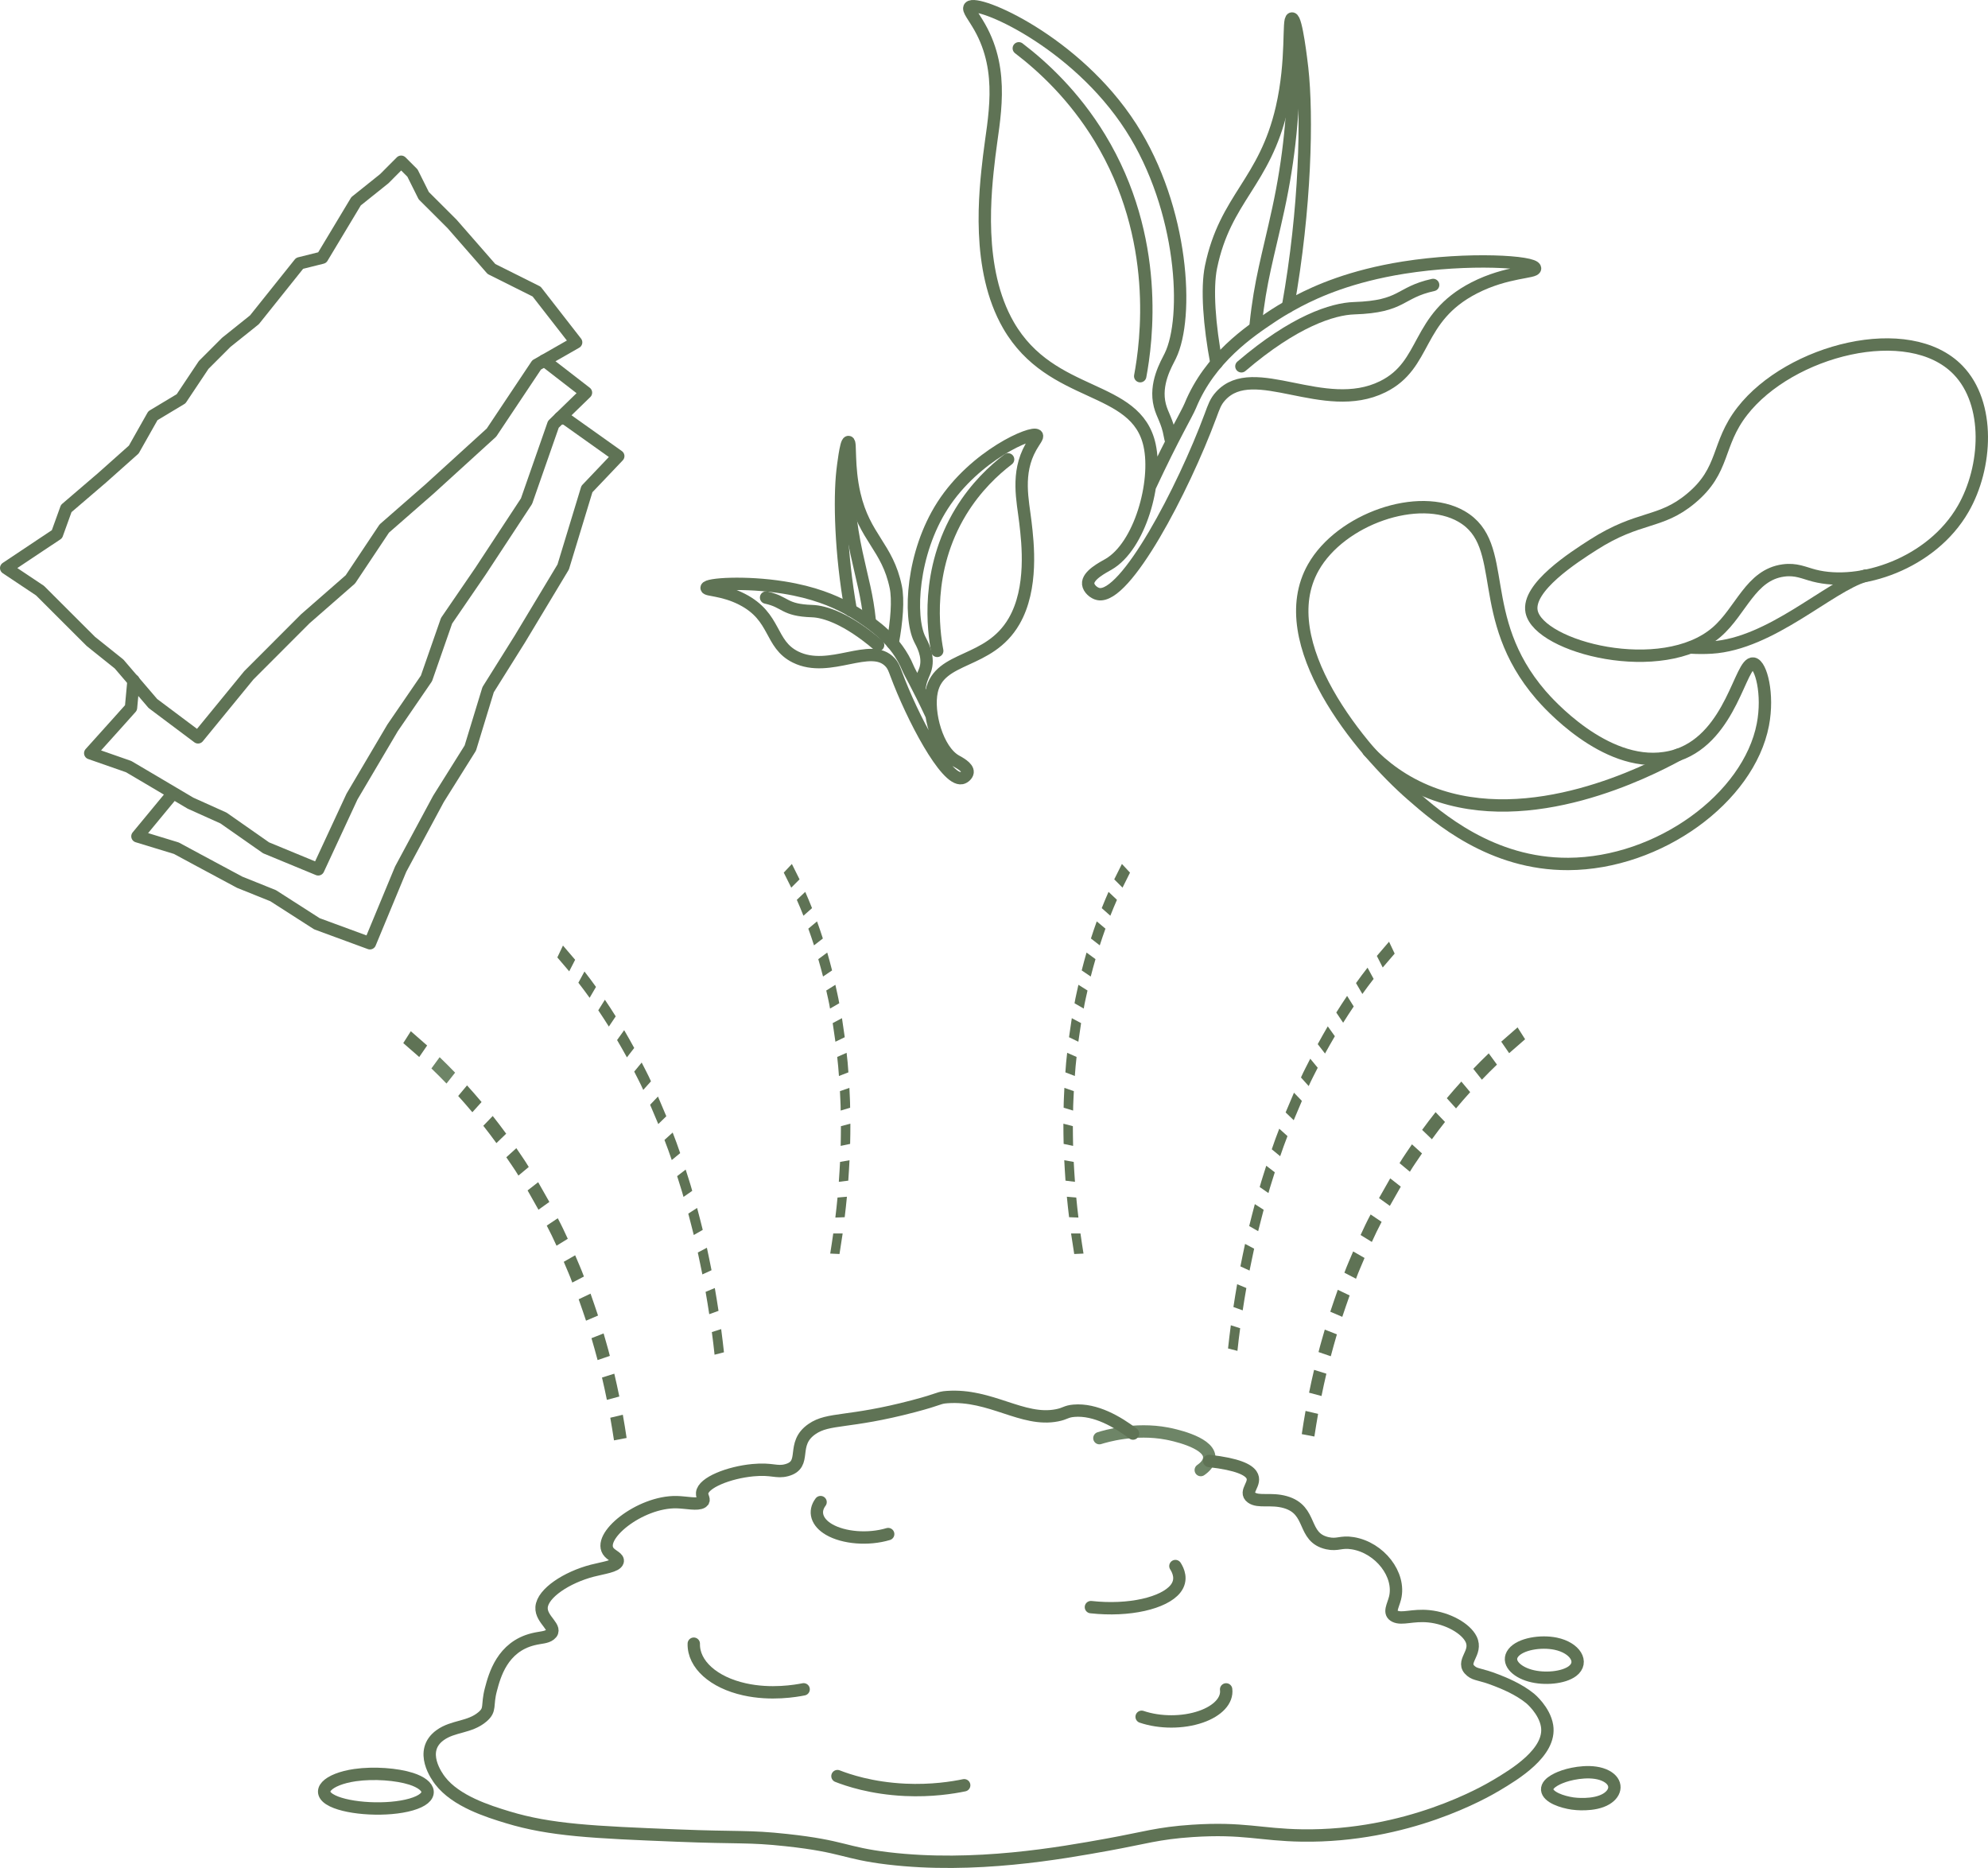 <?xml version="1.0" encoding="UTF-8"?><svg id="a" xmlns="http://www.w3.org/2000/svg" viewBox="0 0 321.42 302" width="321.42" height="302"><defs><style>.b{fill:#6e8567;}.b,.c{fill-rule:evenodd;}.d{stroke:#5f7355;}.d,.e{fill:none;stroke-linecap:round;stroke-linejoin:round;stroke-width:2px;}.e{stroke:#6e8567;}.c{fill:#5f7355;}</style></defs><polygon class="d" points="1 91.84 6.47 95.49 9.21 98.23 14.69 103.7 19.25 107.35 24.72 113.74 32.02 119.21 40.23 109.18 49.35 100.05 56.65 93.67 62.13 85.45 69.43 79.07 79.46 69.94 86.76 59 93.15 55.35 86.76 47.14 79.46 43.49 73.08 36.19 68.51 31.63 66.69 27.98 64.86 26.15 62.13 28.89 57.57 32.54 52.09 41.66 48.44 42.57 41.14 51.7 36.58 55.35 34.76 57.17 32.93 59 29.28 64.47 24.72 67.21 21.63 72.68 16.51 77.24 10.71 82.21 9.21 86.37 6.47 88.19 1 91.84"/><polyline class="d" points="21.59 110.02 21.18 114.43 18.99 116.88 14.59 121.77 20.8 123.94 24.14 125.91 30.8 129.85 36.13 132.25 43.02 137.07 51.45 140.55 56.91 128.79 63.47 117.68 68.95 109.68 72.2 100.36 77.68 92.36 85.13 81.02 89.47 68.6 94.74 63.48 88.02 58.28"/><polyline class="d" points="27.86 128.39 26.41 130.14 22.22 135.21 28.51 137.13 31.92 138.97 38.74 142.63 44.16 144.81 51.24 149.35 59.81 152.5 64.78 140.52 70.89 129.16 76.04 120.94 78.92 111.5 84.07 103.28 91.06 91.66 94.89 79.07 99.96 73.74 91.48 67.71 90.55 67.55"/><path class="d" d="M236.32,83.51c7.89,4.56,1.96,16.26,12.82,28.86,1.09,1.26,10.26,11.64,19.98,10.19.47-.07,1.23-.19,2.2-.53,8.64-3.01,10.09-15.07,12.15-14.75,1.26.2,2.5,4.95,1.55,9.88-2.29,11.85-16.79,22.45-31.46,22.52-12.42.06-21.04-7.44-25.27-11.13-8.25-7.18-22.83-24.66-15.95-36.82,4.42-7.82,17.05-12.24,23.99-8.22h-.01Z"/><path class="d" d="M271.32,122.03c-4.9,2.66-23.82,12.35-39.93,6.17-4.48-1.72-7.77-4.29-10.14-6.79"/><path class="d" d="M316.58,59.83c5.26,5.43,4.7,15.71.83,22.43-5.11,8.89-16.68,12.71-24.09,10.8-1.69-.44-2.93-1.11-4.98-.83-5.33.72-6.83,6.55-10.8,9.97-8.8,7.59-28.73,2.46-29.91-3.32-.79-3.91,6.84-8.8,9.97-10.8,7.44-4.76,10.8-3.33,15.78-7.48,5.59-4.64,4.09-8.7,8.31-14.12,7.67-9.88,26.93-14.87,34.89-6.65h0Z"/><path class="d" d="M301.63,93.06c-5.82,1.66-15.26,11.04-24.92,11.63-1.15.07-2.25.06-3.32,0"/><path class="d" d="M185.89,78.73c3.97-8.5,5.98-11.74,6.56-13.14,3.18-7.74,9.64-12.04,13.16-14.39.54-.36,2.09-1.38,4.23-2.5,3.14-1.65,8.57-4.07,17.08-5.43,10.53-1.67,21.18-.98,21.27.11.06.71-4.54.45-9.83,3.16-9.55,4.9-7.55,12.42-14.81,15.99-9.52,4.69-20.82-4.37-26.18,1.48-.85.92-1.11,1.75-1.65,3.2-4.44,11.97-13.77,29.73-18.15,28.83-.74-.15-1.55-.89-1.63-1.61-.16-1.42,2.49-2.73,3.29-3.2,5.08-2.94,7.94-13.27,6.64-19.24-2.17-9.98-15.84-7.35-22.81-19.39-5.27-9.12-3.8-21.64-3.13-27.33.71-6.02,2.61-13.59-1.53-20.89-.99-1.75-1.96-2.83-1.62-3.22,1.15-1.31,17.09,5.43,26.08,19.41,8.51,13.23,9.39,30.78,6.35,36.98-.61,1.25-2.59,4.5-1.68,8.02.4,1.55,1.21,2.54,1.61,4.83.35,2,.2-1.11,0,0"/><path class="d" d="M196.68,58.72c-1.16-6.13-1.6-12.09-.88-15.57,2.32-11.18,8.65-13.57,11.45-25.7,1.8-7.81.94-14.43,1.64-14.46.72-.03,1.52,7.03,1.64,8.03.86,7.69.56,22.6-2.29,38.55"/><path class="d" d="M184.35,60.82c1.01-5.43,3.37-22.25-6.54-38.55-4.14-6.8-9.16-11.46-13.09-14.46"/><path class="d" d="M203.02,52.5c.74-7.16,1.98-10.97,3.67-18.75,1.73-8.01,2.56-15.77,2.56-25.94"/><path class="d" d="M200.71,59.22c8.53-7.3,14.76-9.28,18.23-9.39,7.98-.26,7.19-2.53,12.77-3.76"/><path class="d" d="M150.63,115.69c-2.32-4.96-3.49-6.85-3.83-7.67-1.86-4.52-5.63-7.03-7.69-8.41-.32-.21-1.22-.8-2.47-1.46-1.84-.97-5-2.38-9.98-3.17-6.15-.98-12.37-.57-12.42.06-.03.42,2.65.26,5.74,1.85,5.58,2.86,4.41,7.25,8.65,9.34,5.56,2.74,12.16-2.55,15.29.86.49.54.65,1.02.97,1.87,2.6,6.99,8.04,17.36,10.6,16.84.43-.09.9-.52.95-.94.09-.83-1.45-1.6-1.92-1.87-2.97-1.71-4.64-7.75-3.88-11.24,1.27-5.83,9.25-4.29,13.32-11.32,3.08-5.32,2.22-12.64,1.83-15.96-.41-3.52-1.52-7.94.89-12.2.58-1.02,1.15-1.65.95-1.88-.67-.77-9.98,3.17-15.23,11.33-4.97,7.73-5.49,17.97-3.71,21.6.36.73,1.51,2.63.98,4.69-.24.91-.7,1.48-.94,2.82-.21,1.17-.12-.65,0,0"/><path class="d" d="M144.32,104c.68-3.58.93-7.06.51-9.09-1.35-6.53-5.05-7.93-6.69-15.01-1.05-4.56-.55-8.43-.96-8.44-.42-.02-.89,4.1-.96,4.69-.5,4.49-.33,13.2,1.34,22.52"/><path class="d" d="M151.53,105.23c-.59-3.17-1.97-12.99,3.82-22.52,2.42-3.97,5.35-6.69,7.64-8.44"/><path class="d" d="M140.62,100.36c-.43-4.18-1.16-6.41-2.14-10.95-1.01-4.68-1.5-9.21-1.5-15.15"/><path class="d" d="M141.97,104.29c-4.98-4.26-8.62-5.42-10.65-5.49-4.66-.15-4.2-1.48-7.46-2.19"/><path class="e" d="M177.75,232.51c.93-.29,5.71-1.73,10.93-.74.69.13,6.58,1.29,6.83,3.69v.1c.03.95-.72,1.66-1.37,2.11"/><path class="d" d="M132.67,242.85c-1.15,1.53-.62,3.27,1.37,4.43,2.35,1.37,6.32,1.71,9.56.74"/><path class="d" d="M195.5,236.2c4.7.53,6.3,1.44,6.83,2.22.96,1.41-1.32,2.73,0,3.69,1.14.83,3.13.08,5.46.74,4.53,1.28,2.64,5.72,6.83,6.65,1.7.37,2.14-.32,4.1,0,4.36.72,7.76,5.09,6.83,8.86-.32,1.28-1.11,2.42,0,2.95,1.15.55,2.85-.26,5.46,0,3.12.31,5.99,1.99,6.83,3.69,1.13,2.28-1.84,3.67,0,5.17.8.65,1.41.43,4.1,1.48,1.04.4,3.59,1.41,5.46,2.95,0,0,2.32,1.91,2.73,4.43.69,4.29-5.31,7.88-8.2,9.6-1.88,1.12-14.39,8.37-31.42,8.12-6.73-.1-9.47-1.29-17.76-.74-5.56.37-7.7,1.14-13.66,2.22-7.59,1.37-21.52,3.89-35.52,2.22-7.16-.86-7.14-1.95-16.39-2.95-6.23-.68-7.59-.33-17.76-.74-13.53-.54-20.44-.86-27.32-2.95-3.23-.98-8.38-2.6-10.93-5.91-.47-.6-3.58-4.81,0-7.38,2.11-1.52,4.76-1.19,6.83-2.95,1.41-1.2.66-1.76,1.37-4.43.59-2.23,1.82-6.89,6.83-8.12,1.25-.31,2.1-.25,2.73-.74,1.41-1.09-1.52-2.37-1.37-4.43.17-2.29,4.09-4.84,8.2-5.91,1.78-.46,3.86-.71,4.1-1.48.18-.57-.83-.89-1.37-1.48-2.24-2.44,4.94-8.26,10.93-8.12,1.56.04,3.34.48,4.1,0,.55-.35-.06-.8,0-1.48.15-1.67,4.31-3.32,8.2-3.69,3.13-.3,3.81.44,5.46,0,3.46-.93.56-4.2,4.1-6.65,2.72-1.88,5.79-.9,16.39-3.69,4.49-1.18,3.97-1.37,5.46-1.48,7.06-.51,12.19,4.05,17.76,2.95,1.39-.27,1.4-.62,2.73-.74,3.51-.3,7.06,1.8,9.56,3.69"/><path class="d" d="M190.04,253.19c.43.67,1.2,2.19,0,3.69-1.82,2.28-7.44,3.64-13.66,2.95"/><path class="d" d="M112.17,265.74c-.08,3.34,3.2,6.27,8.2,7.38,4.29.96,8.35.24,9.56,0"/><path class="d" d="M184.58,277.56c2.94,1,6.67,1,9.56,0,2.76-.95,4.33-2.65,4.1-4.43"/><path class="d" d="M135.4,287.15c1.64.64,5.46,1.96,10.93,2.22,4.31.2,7.73-.36,9.56-.74"/><path class="d" d="M250.15,289.37c-.11-1.26,2.3-2.07,2.73-2.22,1.49-.5,4.74-1.12,6.83,0,1.82.98,1.66,2.69,0,3.69-2,1.2-5.21.78-5.46.74-1.66-.24-3.99-1.01-4.1-2.22h0Z"/><path class="d" d="M244.68,267.22c-1.14,1.45.41,3.05,2.73,3.69,2.3.64,5.39.35,6.83-.74,1.87-1.42.43-3.78-2.73-4.43-2.39-.49-5.67.02-6.83,1.48h0Z"/><path class="d" d="M53.77,291.15c-2.96-1.44-.79-3.52,3.63-4.16,3.06-.44,6.79-.14,9.07.59,3.28,1.05,3.82,3.06,0,4.16-3.79,1.09-9.97.74-12.7-.59Z"/><path class="c" d="M75.51,175.48l-1.43,1.71c.78.86,1.54,1.74,2.29,2.63l1.49-1.65c-.77-.91-1.55-1.81-2.35-2.69h0Z"/><path class="b" d="M71.08,170.92l-1.33,1.82c.83.79,1.64,1.61,2.44,2.44l1.39-1.76c-.82-.85-1.65-1.69-2.5-2.5h0Z"/><polygon class="c" points="66.42 166.72 65.2 168.64 67.78 170.89 69.06 169.03 66.42 166.72"/><polygon class="c" points="87.01 191.13 85.3 192.46 87.06 195.58 88.82 194.32 87.01 191.13"/><path class="c" d="M83.48,185.63l-1.62,1.47c.65.99,1.35,1.93,1.96,2.96l1.67-1.39c-.62-1.05-1.33-2.02-2-3.03h0Z"/><path class="c" d="M79.67,180.42l-1.53,1.59c.73.92,1.43,1.85,2.12,2.8l1.58-1.52c-.71-.97-1.43-1.93-2.18-2.87h0Z"/><path class="c" d="M95.47,209.15l-1.91.91c.39,1.15.82,2.3,1.19,3.46l1.94-.83c-.38-1.19-.81-2.36-1.21-3.54h-.01Z"/><path class="c" d="M93,202.94l-1.85,1.06c.46,1.12.97,2.22,1.38,3.36l1.88-.98c-.43-1.17-.94-2.29-1.42-3.44h.01Z"/><path class="c" d="M90.19,196.95l-1.79,1.2c.56,1.06,1.08,2.15,1.58,3.25l1.82-1.12c-.51-1.12-1.04-2.24-1.62-3.32h.01Z"/><path class="c" d="M100.69,228.73l-2.02.48c.22,1.21.41,2.44.6,3.66l2.04-.39c-.19-1.25-.38-2.5-.61-3.74h-.01Z"/><path class="c" d="M99.32,222.09l-1.99.62c.28,1.2.55,2.4.79,3.61l2.01-.54c-.24-1.24-.53-2.46-.81-3.69Z"/><path class="c" d="M97.59,215.58l-1.96.77c.33,1.18.69,2.35.99,3.54l1.98-.68c-.3-1.22-.67-2.42-1.01-3.63Z"/><path class="c" d="M236.27,174.86l1.43,1.71c-.78.86-1.54,1.74-2.29,2.63l-1.49-1.65c.77-.91,1.55-1.81,2.35-2.69h0Z"/><path class="c" d="M240.7,170.3l1.33,1.82c-.83.79-1.64,1.61-2.44,2.44l-1.39-1.76c.82-.85,1.65-1.69,2.5-2.5h0Z"/><polygon class="c" points="245.36 166.1 246.58 168.02 244 170.27 242.72 168.41 245.36 166.1"/><polygon class="c" points="224.77 190.51 226.48 191.85 224.71 194.96 222.96 193.7 224.77 190.51"/><path class="c" d="M228.29,185.01l1.62,1.47c-.65.99-1.35,1.93-1.96,2.96l-1.67-1.39c.62-1.05,1.33-2.02,2-3.03h.01Z"/><path class="c" d="M232.1,179.8l1.53,1.59c-.73.92-1.43,1.85-2.12,2.8l-1.58-1.52c.71-.97,1.43-1.93,2.18-2.87h0Z"/><path class="c" d="M216.3,208.53l1.91.91c-.39,1.15-.82,2.3-1.19,3.46l-1.94-.83c.38-1.19.81-2.36,1.21-3.54h0Z"/><path class="c" d="M218.77,202.32l1.85,1.06c-.46,1.12-.97,2.22-1.38,3.36l-1.88-.98c.43-1.17.94-2.29,1.42-3.44h0Z"/><path class="c" d="M221.59,196.34l1.79,1.2c-.56,1.06-1.08,2.15-1.58,3.25l-1.82-1.12c.51-1.12,1.04-2.24,1.62-3.32h0Z"/><path class="c" d="M211.09,228.11l2.02.48c-.22,1.21-.41,2.44-.6,3.66l-2.04-.39c.19-1.25.38-2.5.61-3.74h0Z"/><path class="c" d="M212.46,221.47l1.99.62c-.28,1.2-.55,2.4-.79,3.61l-2.01-.54c.24-1.24.53-2.46.81-3.69h0Z"/><path class="c" d="M214.19,214.96l1.96.77c-.33,1.18-.69,2.35-.99,3.54l-1.98-.68c.3-1.22.67-2.42,1.01-3.63Z"/><path class="c" d="M97.8,161.63l-1.07,1.71c.58.86,1.15,1.74,1.71,2.63l1.11-1.65c-.57-.91-1.15-1.81-1.75-2.69h0Z"/><path class="c" d="M94.5,157.06l-.99,1.82c.62.79,1.22,1.61,1.82,2.44l1.03-1.76c-.61-.85-1.23-1.69-1.87-2.5h.01Z"/><polygon class="c" points="91.02 152.87 90.11 154.79 92.03 157.04 92.99 155.17 91.02 152.87"/><polygon class="c" points="106.38 177.28 105.11 178.61 106.43 181.73 107.73 180.47 106.38 177.28"/><path class="c" d="M103.75,171.78l-1.21,1.47c.49.99,1.01,1.93,1.46,2.96l1.25-1.39c-.46-1.05-1-2.02-1.5-3.03h0Z"/><path class="c" d="M100.91,166.56l-1.14,1.59c.54.92,1.07,1.85,1.59,2.8l1.18-1.52c-.53-.97-1.07-1.93-1.62-2.87h0Z"/><path class="c" d="M112.7,195.3l-1.42.91c.29,1.15.61,2.3.89,3.46l1.45-.83c-.28-1.19-.61-2.36-.91-3.54h0Z"/><path class="c" d="M110.86,189.09l-1.38,1.06c.34,1.12.72,2.22,1.03,3.36l1.41-.98c-.32-1.17-.7-2.29-1.06-3.44Z"/><path class="c" d="M108.76,183.1l-1.33,1.2c.42,1.06.8,2.15,1.18,3.25l1.36-1.12c-.38-1.12-.78-2.24-1.21-3.32h0Z"/><path class="c" d="M116.6,214.88l-1.51.48c.17,1.21.31,2.44.44,3.66l1.52-.39c-.14-1.25-.28-2.5-.45-3.74h0Z"/><path class="c" d="M115.57,208.24l-1.49.62c.21,1.2.41,2.4.59,3.61l1.5-.54c-.18-1.24-.39-2.46-.6-3.69Z"/><path class="c" d="M114.28,201.73l-1.46.77c.24,1.18.51,2.35.74,3.54l1.48-.68c-.23-1.22-.5-2.42-.75-3.63h-.01Z"/><path class="c" d="M217.8,161.01l1.07,1.71c-.58.86-1.15,1.74-1.71,2.63l-1.11-1.65c.57-.91,1.15-1.81,1.75-2.69h0Z"/><path class="c" d="M221.1,156.44l.99,1.82c-.62.79-1.22,1.61-1.82,2.44l-1.03-1.76c.61-.85,1.23-1.69,1.87-2.5h0Z"/><polygon class="c" points="224.58 152.25 225.49 154.17 223.56 156.42 222.61 154.55 224.58 152.25"/><polygon class="c" points="209.21 176.66 210.49 177.99 209.17 181.11 207.86 179.85 209.21 176.66"/><path class="c" d="M211.84,171.16l1.21,1.47c-.49.99-1.01,1.93-1.46,2.96l-1.25-1.39c.46-1.05,1-2.02,1.5-3.03h0Z"/><path class="c" d="M214.68,165.94l1.14,1.59c-.54.92-1.07,1.85-1.59,2.8l-1.18-1.52c.53-.97,1.07-1.93,1.62-2.87h0Z"/><path class="c" d="M202.89,194.68l1.42.91c-.29,1.15-.61,2.3-.89,3.46l-1.45-.83c.28-1.19.61-2.36.91-3.54h0Z"/><path class="c" d="M204.73,188.47l1.38,1.06c-.34,1.12-.72,2.22-1.03,3.36l-1.41-.98c.32-1.17.7-2.29,1.06-3.44Z"/><path class="c" d="M206.83,182.48l1.33,1.2c-.42,1.06-.8,2.15-1.18,3.25l-1.36-1.12c.38-1.12.78-2.24,1.21-3.32h0Z"/><path class="c" d="M199,214.26l1.51.48c-.17,1.21-.31,2.44-.44,3.66l-1.52-.39c.14-1.25.28-2.5.45-3.74h0Z"/><path class="c" d="M200.02,207.62l1.49.62c-.21,1.2-.41,2.4-.59,3.61l-1.5-.54c.18-1.24.39-2.46.6-3.69h0Z"/><path class="c" d="M201.31,201.11l1.46.77c-.24,1.18-.51,2.35-.74,3.54l-1.48-.68c.23-1.22.5-2.42.75-3.63h0Z"/><path class="c" d="M177.32,148.96l1.41,1.18c-.32.89-.63,1.79-.92,2.7l-1.43-1.11c.3-.93.61-1.85.94-2.76h0Z"/><path class="c" d="M179.23,144.19l1.36,1.29c-.37.84-.73,1.7-1.07,2.57l-1.39-1.23c.35-.89.72-1.77,1.1-2.63Z"/><polygon class="c" points="181.39 139.68 182.7 141.08 181.49 143.51 180.15 142.17 181.39 139.68"/><polygon class="c" points="173.29 164.61 174.79 165.41 174.35 168.42 172.84 167.69 173.29 164.61"/><path class="c" d="M174.35,159.21l1.48.93c-.21.97-.45,1.92-.61,2.92l-1.49-.86c.17-1.02.42-1.99.63-2.99h0Z"/><path class="c" d="M175.68,154.01l1.44,1.06c-.27.93-.53,1.87-.77,2.81l-1.46-.99c.24-.97.51-1.93.78-2.88h.01Z"/><path class="c" d="M171.93,181.67l1.53.4c.02,1.06,0,2.12.04,3.19l-1.53-.32c-.04-1.09-.03-2.18-.04-3.26h0Z"/><path class="c" d="M172.09,175.88l1.53.53c-.04,1.05-.12,2.08-.12,3.14l-1.53-.46c0-1.08.08-2.15.12-3.22h0Z"/><path class="c" d="M172.54,170.21l1.52.67c-.12,1.02-.21,2.05-.28,3.08l-1.53-.59c.07-1.06.16-2.12.29-3.16Z"/><path class="c" d="M173.18,199.42h1.51c.15,1.09.32,2.17.49,3.25l-1.5.07c-.18-1.1-.35-2.21-.51-3.31h0Z"/><path class="c" d="M172.49,193.48l1.52.13c.11,1.08.21,2.16.35,3.24l-1.51-.06c-.14-1.1-.25-2.21-.36-3.31h0Z"/><path class="c" d="M172.07,187.58l1.53.27c.07,1.07.11,2.14.2,3.22l-1.53-.19c-.09-1.1-.13-2.2-.2-3.3Z"/><path class="c" d="M132.1,148.96l-1.41,1.18c.32.89.63,1.79.92,2.7l1.43-1.11c-.3-.93-.61-1.85-.94-2.76h0Z"/><path class="c" d="M130.19,144.19l-1.36,1.29c.37.84.73,1.7,1.07,2.57l1.39-1.23c-.35-.89-.72-1.77-1.1-2.63Z"/><polygon class="c" points="128.03 139.68 126.72 141.08 127.93 143.51 129.27 142.17 128.03 139.68"/><polygon class="c" points="136.13 164.61 134.63 165.41 135.07 168.42 136.58 167.69 136.13 164.61"/><path class="c" d="M135.07,159.21l-1.48.93c.21.97.45,1.92.61,2.92l1.49-.86c-.17-1.02-.42-1.99-.63-2.99h0Z"/><path class="c" d="M133.74,154.01l-1.44,1.06c.27.93.53,1.87.77,2.81l1.46-.99c-.24-.97-.51-1.93-.78-2.88h-.01Z"/><path class="c" d="M137.49,181.67l-1.53.4c-.02,1.06,0,2.12-.04,3.19l1.53-.32c.04-1.09.03-2.18.04-3.26h0Z"/><path class="c" d="M137.33,175.88l-1.53.53c.04,1.05.12,2.08.12,3.14l1.53-.46c0-1.08-.08-2.15-.12-3.22h0Z"/><path class="c" d="M136.88,170.21l-1.52.67c.12,1.02.21,2.05.28,3.08l1.53-.59c-.07-1.06-.16-2.12-.29-3.16Z"/><path class="c" d="M136.23,199.42h-1.51c-.15,1.09-.32,2.17-.49,3.25l1.5.07c.18-1.1.35-2.21.51-3.31h0Z"/><path class="c" d="M136.93,193.48l-1.52.13c-.11,1.08-.21,2.16-.35,3.24l1.51-.06c.14-1.1.25-2.21.36-3.31h0Z"/><path class="c" d="M137.35,187.58l-1.53.27c-.07,1.07-.11,2.14-.2,3.22l1.53-.19c.09-1.1.13-2.2.2-3.3Z"/></svg>